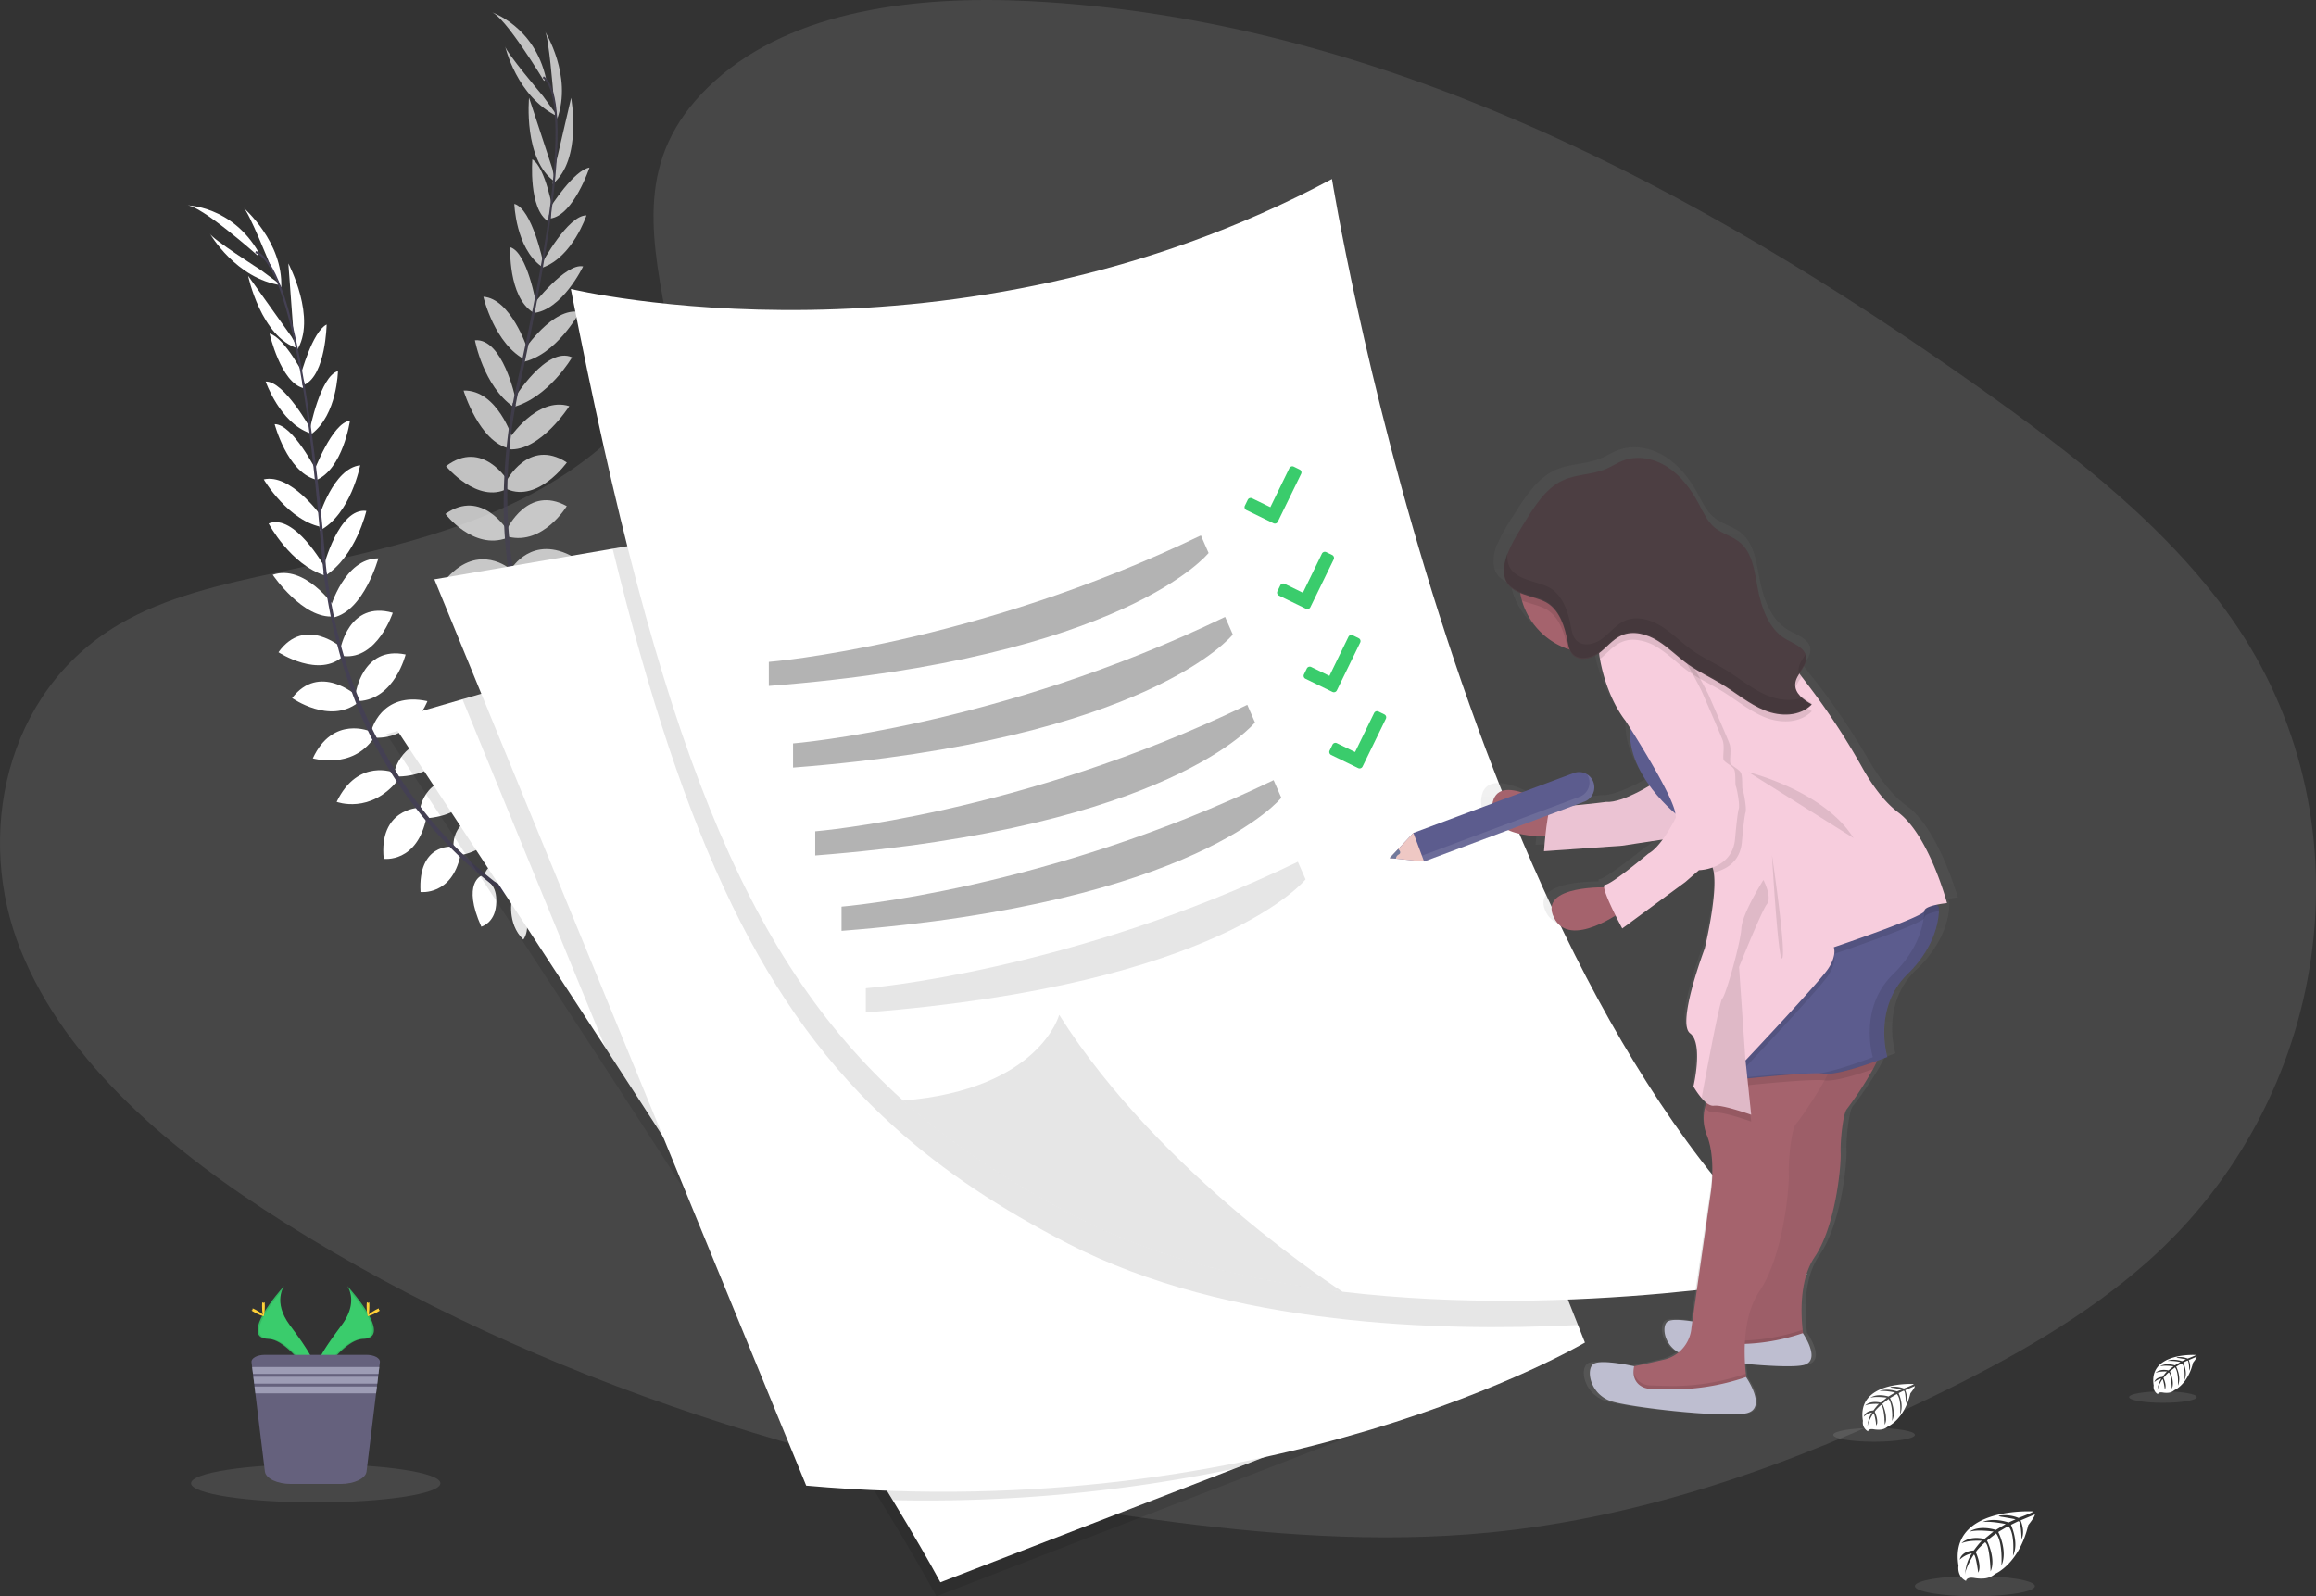 <svg data-name="Layer 1" xmlns="http://www.w3.org/2000/svg" width="1155.41" height="796.48"><rect width="100%" height="100%" fill="#333333" stroke="none"/><defs><linearGradient id="a" x1="880.14" y1="757.49" x2="880.14" y2="274.88" gradientUnits="userSpaceOnUse"><stop offset="0" stop-color="gray" stop-opacity=".25"/><stop offset=".54" stop-color="gray" stop-opacity=".12"/><stop offset="1" stop-color="gray" stop-opacity=".1"/></linearGradient></defs><path d="M356.76 40.24C395.96 4.93 457.5-2.26 513.51.55c175.93 8.83 334.74 94.59 472.11 191.6 49.73 35.12 98.69 73 131 121.33 65.72 98.45 46.22 234.84-45.15 315.94-31.09 27.6-68.78 48.75-107.47 67.51-68.79 33.34-143 60.1-221.09 67.72-55.68 5.43-112 1-167.4-6.56-154.65-21.18-306.45-68-433.69-148.14-55.83-35.14-108.43-78.83-131.43-135.71S2.11 345.35 59.09 311.7c23.57-13.92 51.74-20.2 79.33-26.11 40.61-8.68 81.86-17.25 118.51-34.91 37.85-18.24 82.66-53.52 75.17-93.9-8.04-43.29-14.49-81.34 24.66-116.54z" fill="#fff" opacity=".1"/><path d="M256.7 447.81s10.37-7.43 21.1-2.84c0 0-3 6.38-16.37 6.3zm-1.29.43s-2.77 12.45 5.67 20.53c0 0 4.68-5.27-.64-17.53zm-13.71-11.33s.38-10.51 24.18-7.94c0 0 .37 6.76-7.81 10.28s-12.1.99-16.37-2.34zm-1.47-.02s-9.89 3.6-.11 25.46c0 0 6.54-1.73 7.37-10.6s-2.79-11.8-7.26-14.86zm-13.97-14.35s-2-17.2 22.24-16.36c0 0 2.31 15.55-17.81 20.34zm-16.73-18.86s2.57-19.67 27-14.78c0 0 .74 16.9-22.84 19.29zm-12.45-19.69s4.82-19.29 29-14.47c0 0-5 17.35-27.27 17.93zm-11.85-19.23s4.67-20 28-14.92c0 0-7 19.07-26.37 18.23zm-7.87-18.4s3.25-24.33 25-19.81c0 0-5.42 22.23-23.3 23.26zm-7.57-22.31s4.07-24.55 26.15-18.3c0 0-7.68 23.35-24.5 21.61zm-4.96-20.81s7-24.66 23.92-24.65c0 0-7.15 26-22.32 29.48zm-3.42-20.42s7.53-29.66 21.35-27.92c0 0-5.13 22.64-20.69 32.47zm-2.43-24.42s7.17-24.74 20.69-26.24c0 0-4.6 24.25-20.15 32.58zm-2.52-22.72s9.18-24.85 18.12-25.75c0 0-3.47 24.25-17.07 29.73zm-1.93-21.18s5.2-26.81 14.06-29.35c0 0-.39 21.77-13.09 31.3zm-4.43-27.64s5.73-21.42 12.85-24.93c0 0-.48 25-11 30zm-3.5-18.14l-2.75-37.28s14.6 27.66 4 43.83zm-11.9-36.7s-10.79-26.89-13.19-28.32c0 0 19.8 17 18.8 39.78zm90.9 290.42s-17.25-1.59-15.8 22.63c0 0 15.6 1.93 19.89-18.31zm-16.9-19.38s-19.82.69-17.26 25.44c0 0 16.75 2.34 21.36-20.91zm-11.75-17.45s-18.32-7.75-29 14.47c0 0 16.89 6.39 30.72-11zm-12.12-20.65s-18.76-8.28-28.77 13.42c0 0 19.45 5.87 30.42-10.12zm-7.22-18.09s-18.38-16.26-31.87 1.42c0 0 18.65 13.24 32.83 2.32z" fill="#fff"/><path d="M170.77 323.43s-18.5-16.64-31.85 2c0 0 20.57 13.45 32.63 1.59zm-4.14-20.98s-14.57-21.1-30.57-15.66c0 0 15.14 22.36 30.61 20.75zm-4.81-19.78s-14.91-26.72-27.81-21.49c0 0 10.78 20.56 28.33 26.05zm-1.95-25.7s-15.06-20.9-28.29-17.77c0 0 12.47 21.3 29.91 23.93zm-1.92-21.83S146 211.5 137.02 211.63c0 0 6.21 23.7 20.34 27.58zm-3-21.18s-13.2-23.9-22.42-23.6c0 0 7.08 20.6 22.09 25.76zm-2.83-25.72s-9.95-19.82-17.63-21.81c0 0 5.53 24.4 16.82 27.2z" fill="#fff"/><path d="M145.48 168.06l-21.69-30.44s6.43 30.62 24.91 36.28zm-15.37-33.35s-24.41-15.53-25.41-18.16c0 0 13 22.58 35.66 25.78zm-1.71-7.34s-28.36-25.25-35.34-24.95c0 0 22.6.16 36 23.53z" fill="#fff"/><path d="M152 192.24l-1 .17c-6.68-40.05-15.09-63.54-23.67-66.16l.29-1c9.08 2.76 17.54 25.91 24.38 66.99z" fill="#444053"/><path d="M163.25 288.12l-1.5.18c-.46-3.74-.86-7.58-1.17-11.4-2.71-33.25-6.11-63.75-9.91-86.57l.83-1.11c3.81 22.86 7.87 54.26 10.59 87.56.31 3.8.7 7.61 1.16 11.34z" fill="#444053"/><path d="M285.53 465.89c-.27-.11-27.23-10.93-55.83-38.11a218.64 218.64 0 01-41.84-54.7c-13.71-25.41-22.68-56.95-26.47-87.77l1.6.68c8.5 69.18 41.92 115.42 68 140.27 28.32 26.94 55 37.65 55.25 37.75z" fill="#444053"/><g opacity=".7"><path d="M298.54 384.45s12.11-4 21 3.57c0 0-4.77 5.2-17.51 1.14zm-1.36.02s-6.34 11.07-.69 21.28c0 0 6-3.63 4.61-16.92zm-9.73-14.89s3.5-9.92 25.45-.39c0 0-1.65 6.57-10.52 7.49s-11.83-2.67-14.93-7.1zm-1.39-.45s-10.5.5-7.68 24.27c0 0 6.77.3 10.2-7.93s.84-12.1-2.52-16.34zM277 351.24s3.19-17 26.09-9c0 0-2.41 15.53-23.05 14.12zm-10.36-23s8.3-18 30.14-6.08c0 0-4.32 16.35-27.55 11.62zm-6.04-22.45s10.35-17 32-5.19c0 0-10 15.06-31.37 9zm-5.59-21.89s10.4-17.68 31.19-5.91c0 0-12.35 16.12-30.59 9.56zm-2.04-19.91s10.34-22.26 29.78-11.46c0 0-11.79 19.6-29.16 15.27zm-.58-23.55s11.19-22.23 30.4-9.69c0 0-14.27 20-29.81 13.34zm1.47-21.37s14-21.46 30.16-16.42c0 0-14.57 22.73-30.08 21.51zm2.84-20.49s16-26.07 28.69-20.3c0 0-11.64 20.09-29.41 24.84zm4.89-24.03s14.22-21.49 27.56-18.9c0 0-11.6 21.79-28.92 25.11zm4.37-22.45s16.15-21 24.95-19.18c0 0-10.53 22.12-25.14 23.29zm4.45-20.79s12.94-24 22.16-23.84c0 0-6.86 20.67-21.81 26zm3.99-27.71s11.85-18.74 19.69-20c0 0-7.9 23.74-19.42 25.41zm2.06-18.36l8.47-36.42s5.71 30.75-9.23 43zm-.42-38.57s-2.31-28.88-4.17-31c0 0 13.86 22.08 6.12 43.58zm.35 304.3s-16-6.64-21.81 16.92c0 0 14.31 6.48 24.43-11.57zm-10.37-23.53s-19.13-5.23-24.05 19.16c0 0 15.3 7.22 26.62-13.61zM260 307.29s-15.18-12.85-32 5.19c0 0 14.22 11.13 32.61-1.38zm-5.42-23.32s-15.46-13.48-31.46 4.25c0 0 16.82 11.4 32.05-.6z" fill="#fff"/><path d="M253.07 264.56s-12.72-21-30.86-8.14c0 0 13.87 18.2 30.66 12zm.44-24.42s-12.72-21.39-31-7.55c0 0 15.64 19 30.67 11.23zm2.28-21.27s-7.63-24.47-24.52-24c0 0 7.8 25.86 23.05 28.92zm1.29-20.31s-6.28-29.95-20.15-28.79c0 0 4.18 22.84 19.3 33.31zm5.8-25.11s-8.16-24.44-21.73-25.39c0 0 5.57 24.05 21.44 31.75zm4.66-21.42s-4.38-26.12-13-28.67c0 0-1.11 24.47 11.22 32.39zm3.43-21.11s-5.49-26.75-14.38-29.2c0 0 .63 21.77 13.43 31.16zm4.94-25.36s-3.6-21.88-10.34-26.07c0 0-2 24.94 8 31z" fill="#fff"/><path d="M275.59 84.24l-11.66-35.52s-3 31.14 13 42.05zm-4.75-36.37s-18.73-22.11-18.87-24.9c0 0 5.73 25.43 26.37 35.22zm.55-7.51S251.82 7.81 245.07 6.01c0 0 21.52 6.89 27.32 33.16z" fill="#fff"/><path d="M274.63 109.24l-1-.14c5.53-40.21 4.5-65.15-2.92-70.2l.57-.83c7.87 5.37 9.02 29.98 3.35 71.17z" fill="#444053"/><path d="M256.83 204.24l-1.49-.27c.68-3.71 1.44-7.49 2.28-11.24 7.31-32.55 13.14-62.67 16.29-85.59l1.13-.82c-3.16 23-8.63 54.15-15.94 86.75-.84 3.67-1.6 7.43-2.27 11.17z" fill="#444053"/><path d="M320.7 410.29c-.22-.18-22.74-18.53-42-53a218.47 218.47 0 01-23.66-64.67c-5.53-28.34-4.72-61.12.84-91.67l1.32 1.12c-12.45 68.58 5.7 122.68 23.24 154.17 19 34.14 41.28 52.3 41.51 52.48z" fill="#444053"/></g><path d="M1014.35 754.11s-42.28-2.55-37.29 27.08c0 0-1 5.23 3.75 7.61 0 0 .08-2.2 4.34-1.45a19.36 19.36 0 004.59.22 9.62 9.62 0 005.62-2.32s11.88-4.91 16.5-24.33c0 0 3.42-4.24 3.29-5.33l-7.14 3s2.44 5.15.52 9.42c0 0-.23-9.23-1.6-9-.28.05-3.71 1.79-3.71 1.79s4.2 9 1 15.48c0 0 1.2-11.05-2.34-14.84l-5 2.94s4.9 9.26 1.58 16.81c0 0 .85-11.59-2.64-16.1l-4.55 3.55s4.61 9.13 1.8 15.39c0 0-.37-13.49-2.78-14.51 0 0-4 3.51-4.59 5 0 0 3.15 6.62 1.2 10.12 0 0-1.2-9-2.19-9 0 0-4 5.95-4.38 10 0 0 .17-6.07 3.42-10.6a11.89 11.89 0 00-6.07 3.14s.62-4.21 7-4.58c0 0 3.28-4.51 4.16-4.79 0 0-6.41-.53-10.29 1.19 0 0 3.42-4 11.46-2.17l4.49-3.67s-8.43-1.15-12 .12c0 0 4.11-3.51 13.21-.95l4.89-2.92s-7.18-1.55-11.46-1c0 0 4.52-2.44 12.9.2l3.5-1.57s-5.27-1-6.81-1.2-1.62-.59-1.62-.59a18.22 18.22 0 019.88 1.1s7.49-2.77 7.36-3.24z" fill="#fff"/><ellipse cx="985.23" cy="791.38" rx="29.92" ry="5.06" fill="#fff" opacity=".1"/><path d="M1095.45 676.04s-23.83-1.43-21 15.27a4.07 4.07 0 002.11 4.29s.05-1.24 2.45-.82a10.62 10.62 0 002.59.13 5.35 5.35 0 003.16-1.31s6.7-2.77 9.31-13.72c0 0 1.93-2.39 1.85-3l-4 1.72s1.37 2.9.29 5.31c0 0-.13-5.21-.9-5.08-.16 0-2.09 1-2.09 1s2.36 5.06.58 8.73c0 0 .68-6.23-1.32-8.36l-2.83 1.65s2.76 5.22.89 9.48c0 0 .48-6.53-1.49-9.08l-2.56 2s2.59 5.15 1 8.68c0 0-.21-7.6-1.57-8.18a16 16 0 00-2.59 2.79s1.78 3.74.68 5.71c0 0-.68-5.07-1.23-5.09 0 0-2.24 3.36-2.47 5.66a12.22 12.22 0 011.93-6 6.74 6.74 0 00-3.43 1.77s.35-2.37 4-2.58c0 0 1.85-2.55 2.34-2.7 0 0-3.61-.3-5.8.67 0 0 1.93-2.24 6.46-1.23l2.54-2.06s-4.76-.65-6.77.07c0 0 2.32-2 7.45-.54l2.76-1.65a25.22 25.22 0 00-6.47-.56s2.55-1.37 7.27.12l2-.89s-3-.58-3.84-.67-.92-.34-.92-.34a10.32 10.32 0 015.58.62s4.11-1.54 4.04-1.81z" fill="#fff"/><ellipse cx="1079.04" cy="697.06" rx="16.87" ry="2.85" fill="#fff" opacity=".1"/><path d="M954.76 690.54s-28.78-1.74-25.38 18.43a4.91 4.91 0 002.55 5.18s0-1.49 2.95-1a13.73 13.73 0 003.13.16 6.58 6.58 0 003.82-1.58s8.09-3.34 11.24-16.57c0 0 2.33-2.88 2.23-3.62l-4.85 2.07s1.66 3.51.35 6.42c0 0-.15-6.29-1.09-6.14-.19 0-2.52 1.21-2.52 1.21s2.85 6.11.7 10.54c0 0 .82-7.52-1.59-10.1l-3.42 2s3.33 6.3 1.07 11.45c0 0 .58-7.89-1.79-11l-3.1 2.41s3.14 6.21 1.23 10.48c0 0-.25-9.18-1.9-9.88 0 0-2.71 2.39-3.12 3.37 0 0 2.14 4.51.81 6.89 0 0-.81-6.11-1.48-6.14 0 0-2.7 4.05-3 6.83a14.77 14.77 0 012.33-7.22 8.13 8.13 0 00-4.13 2.14s.42-2.87 4.8-3.12c0 0 2.23-3.07 2.83-3.26 0 0-4.36-.36-7 .81 0 0 2.32-2.71 7.79-1.48l3.06-2.49s-5.73-.79-8.17.08c0 0 2.8-2.39 9-.65l3.33-2s-4.89-1.06-7.81-.68c0 0 3.08-1.65 8.78.14l2.39-.98s-3.58-.7-4.63-.81-1.1-.4-1.1-.4a12.43 12.43 0 016.73.75s5.05-1.92 4.96-2.24z" fill="#fff"/><ellipse cx="934.94" cy="715.91" rx="20.37" ry="3.44" fill="#fff" opacity=".1"/><path d="M714.07 701l-100.31 38.81-146.62 56.67c-5.53-10.27-13.69-24.32-23.79-41-34.72-57.55-92.18-147.06-143.32-225.72-57.64-88.63-107.24-163.47-107.24-163.47l35.91-10.41 293.32-85.07z" opacity=".1"/><path d="M716.07 694l-100.31 38.81-146.62 56.67c-5.53-10.27-13.69-24.32-23.79-41-34.72-57.55-92.18-147.06-143.32-225.72-57.64-88.63-107.24-163.47-107.24-163.47l35.91-10.41 293.32-85.07z" fill="#fff"/><path d="M716.07 694l-100.31 38.81a754.4 754.4 0 01-170.41 15.67c-34.72-57.55-92.18-147.06-143.32-225.72L230.7 348.88l293.32-85.07z" opacity=".1"/><path d="M790.7 669.86s-155.84 92.18-388.5 71.38L216.7 289.05l88.89-15.27 307.28-52.77 174.35 440.11z" fill="#fff"/><path d="M787.22 661.12c-36.7 1.8-79.14 1.63-121.86-3.46-46.22-5.42-92.66-16.64-132.56-37.18-33.32-17.17-61.81-35.82-86.66-58.21-64.61-58.12-104.6-141.26-140.51-288.49l307.28-52.77z" opacity=".1"/><path d="M901.53 635.84s-114.92 22.52-231.78 8.65c-46.22-5.45-92.71-16.64-132.56-37.18-33.32-17.17-61.81-35.82-86.66-58.21-80-72-122.21-182.22-165.75-404.91 0 0 191 46.09 379.71-54.87 0 0 63.65 397.27 237.04 546.52z" fill="#fff"/><path d="M669.75 644.49c-46.22-5.45-92.71-16.64-132.56-37.18-33.32-17.17-61.81-35.82-86.66-58.21 68.09-5.53 77.88-42.76 77.88-42.76 50.48 80.12 141.34 138.15 141.34 138.15z" opacity=".1"/><path d="M383.55 225.95s102.6 11.71 198.63-42.25l6.58 21.13s-91.87 45.81-205.21 45.81z" fill="#fff" opacity=".3"/><path d="M383.55 330.24s102-8.23 215.55-63.11l3.84 8.78s-41.79 52.59-219.39 66.33zm12.09 40.68s102-8.23 215.55-63.1l3.84 8.78s-41.78 52.64-219.39 66.39zm11.06 43.85s102-8.23 215.55-63.1l3.84 8.78s-41.84 52.61-219.39 66.39zm13.13 37.58s102-8.23 215.55-63.1l3.84 8.78s-41.78 52.62-219.39 66.4z" opacity=".3"/><path d="M431.93 493.07s102-8.23 215.55-63.1l3.84 8.78s-41.79 52.62-219.39 66.39z" opacity=".1"/><path fill="#fff" opacity=".3" d="M615.949 249.463l28.541-9.717 9.717 28.542-28.542 9.716zm16.237 42.461l28.541-9.717 9.717 28.542-28.542 9.716zm26.03 81.699l28.541-9.716 9.716 28.541-28.541 9.717zm14.934 43.849l28.542-9.716 9.716 28.541-28.541 9.717zm-27.725-81.438l28.541-9.717 9.716 28.542-28.541 9.716z"/><path d="M994.7 501.33l-1.07-1c2.76-.56 5.36-.81 5.36-.81s-9.47-34.26-25.44-45.69c-7.9-5.65-14.48-15.06-19.13-23.13a349.7 349.7 0 00-28.49-41.77l-2.88-3.63-1.24-1.58c1.73-2.62 3.85-5.11 3.61-8.15a.13.13 0 010-.06 3.84 3.84 0 000-.48 5.59 5.59 0 00-.2-1.11l-.11.17c-1.35-3.92-6.54-5.65-10.39-7.81-9-5.07-12.85-16.15-14.77-26.45-1.5-8-2.74-17-9-22.15-4-3.31-9.44-4.4-13.47-7.69-3.82-3.12-5.95-7.85-8.35-12.2-4-7.25-9.28-14-16.25-18.33s-15.82-6-23.47-3.1c-2.93 1.12-5.59 2.86-8.49 4.07-7.2 3-15.45 2.6-22.58 5.77-8.78 3.9-14.49 12.52-19.71 20.7-2.7 4.23-6.94 10.42-9.35 16.65v-.65a23.82 23.82 0 00-1.86 8.66 13 13 0 00.41 3.76c1.08 4 4.3 6.21 8.12 7.75a33.85 33.85 0 00.88 3.77 37 37 0 0023.9 24.41c.33.12.67.2 1 .3a7.94 7.94 0 001.19 2.2c3.19 4 9.59 2.86 13.75-.05.17-.11.33-.25.49-.37a15 15 0 00.18 1.69c.09.48.16 1 .26 1.43 3.75 20.21 13.35 31.12 13.35 31.12s.89 1.34 2.34 3.56c-.76 11.15 4.33 21.31 10.21 29.16-5.07 2.93-16 8.67-22.76 8.19 0 0-24.84 3.21-27.72 1.6-.4-.22-.78.08-1.14.76-6.84-4.17-28.71-16.19-30.58-.76-1.69 14 18.24 15.79 27.73 15.86-.43 4.1-.67 7.38-.67 7.38l40.81-2.79 21.25-3.13c-2.35 3.11-5 5.88-7.59 7.23 0 0-19.21 15.55-22.53 15.69-.47 0-.62.47-.55 1.22-8.08 0-33.21 1.17-26.24 15.17 6.33 12.69 24.15 3.91 32.21-.94 1.9 3.69 3.52 6.58 3.52 6.58l32.93-23.45 7.13-6a25.38 25.38 0 007.09-1.37c0 .09.07.18.1.26a13.53 13.53 0 01.57 2.26c2 11.49-4.72 38.29-4.72 38.29s-14.78 37.69-7.68 42.83 1.85 26.83 1.85 26.83a40.1 40.1 0 004.26 5.88 17.86 17.86 0 002.49 2.37 23.15 23.15 0 00-.82 2.75 22.42 22.42 0 001.17 13.84c4.88 11.84 1.91 29 1.91 29l-9.58 64.72c-4.6-.7-10.54-1.28-12.75 0-3.39 1.91-2.28 11.54 5.59 15.68a20.26 20.26 0 01-8.1 3.73c-7 1.6-11.92 2.62-15.16 3.24-.21 0-16.8-3.66-21.06-1.24s-2.21 15.84 9.91 19.13c11.86 3.21 56.09 7.92 68.83 6l.81-.14c10.83-2.14 1.32-16.37.12-18.1-.08-.58-.15-1.19-.23-1.85-.17-1.48-.32-3.18-.43-5 12.08 1.11 24 1.65 29.47.83.26 0 .5-.08.72-.13 9.59-1.9 1.19-14.48.11-16l-.15-1.23v-.11c0-.29-.07-.6-.1-.9s0-.51-.08-.78 0-.48-.07-.73q-.06-.74-.12-1.53v-.65c0-.4-.05-.8-.07-1.21v-.67c0-.6 0-1.22-.06-1.84v-4.89c0-.67.06-1.36.1-2.05l.06-.74c0-.51.08-1 .13-1.52 0-.25 0-.5.08-.75.08-.7.17-1.4.27-2.11 0-.21.07-.42.1-.63.09-.53.18-1.07.28-1.61 0-.26.1-.53.16-.8q.18-.87.39-1.74c0-.16.07-.32.11-.48.18-.7.38-1.39.59-2.08.07-.24.15-.48.23-.72.17-.52.35-1 .54-1.54l.24-.64c.27-.68.56-1.35.86-2 .08-.17.17-.34.26-.51.25-.52.52-1 .8-1.54l.34-.59c.38-.64.77-1.28 1.2-1.89 11-15.68 13.9-45.92 13.63-52.5s1.31-20.23 3.28-22.25c1.32-1.35 9-12 13.59-20.1.83-1.48 1.55-2.87 2.12-4.11 3.26-1.13 5.42-2 5.42-2a46.37 46.37 0 01-1.64-12.89c.08-8.51 2.42-19.72 12.08-28.82 14.26-13.44 16.25-26.76 16.44-31.88v-.95c-.03-.94-.08-1.4-.08-1.4z" transform="translate(-22.3 -51.76)" fill="url(#a)"/><path d="M934.4 533.44a171.88 171.88 0 01-13 19.87c-1.88 2-3.39 15.51-3.13 22s-2.49 36.41-13 51.91-5.11 42.29-5.11 42.29l-16.77 5.88h-20.15l-13.88-4.15-3.66-10.1s4.88-.75 17-3.63a15.73 15.73 0 0012.55-14.27l8.51-59.43s2.51-15-1.63-25.38a20.66 20.66 0 011.36-18.1l.27-.42s13.13-10.37 26.51-16.86c11.85-5.72 23.87-8.44 27.28 1.71.44 1.31-1 4.68-3.15 8.68z" fill="#a5636d"/><path d="M934.4 533.44a171.88 171.88 0 01-13 19.87c-1.88 2-3.39 15.51-3.13 22s-2.49 36.41-13 51.91c-7.4 10.93-6.91 27.45-6 36.26.39 3.69.87 6 .87 6l-16.77 5.88h-20.13l-13.88-4.12-3.66-10.1s1.22-.19 4-.73 7-1.46 13.06-2.9a15.73 15.73 0 0012.49-14.27l8.51-59.43s2.51-15-1.63-25.38a20.66 20.66 0 011.36-18.1l.27-.42s13.13-10.37 26.51-16.86c11.85-5.72 23.87-8.44 27.28 1.71.44 1.31-1 4.68-3.15 8.68z" opacity=".05"/><path d="M900.16 669.52l-16.77 5.88h-20.15l-13.88-4.16-3.66-10.1s1.22-.19 4-.73a7.55 7.55 0 005.81 8.16l7.88.27c1.11 0 2.23.06 3.33.06a100.48 100.48 0 0032.58-5.41c.4 3.69.86 6.03.86 6.03z" opacity=".1"/><path d="M863.38 670.54l-7.89-.27s-7.36-1.56-5.56-9.91c0 0-14.2-3.22-17.83-1.09s-1.88 13.88 8.38 16.76c10 2.81 47.46 6.94 58.23 5.25l.69-.12c9.76-2 0-16 0-16a100.88 100.88 0 01-36.02 5.38z" fill="#bebed0"/><path d="M911.97 535.74c-.53 1.06-1.1 2.16-1.75 3.31-4.95 9-12.89 20.33-14.28 21.8-2.12 2.26-3.81 17.5-3.54 24.86s-2.81 41.08-14.67 58.58c-6.07 9-7.44 21.25-7.34 31.11a100.24 100.24 0 00.59 10c.44 4.07 1 6.61 1 6.61l-18.92 6.63h-22.77l-15.67-4.66-4.1-11.44s1.37-.22 4.45-.83 7.88-1.63 14.74-3.25a17.78 17.78 0 0014.13-16.1l9.59-67.07s2.83-16.95-1.83-28.65a23 23 0 01-1.12-13.69 21.84 21.84 0 013-7.22s3.66-2.88 9.18-6.69c2.44-1.68 5.27-3.54 8.31-5.42 13.36-8.27 30.93-16.71 39.35-10.56a10.89 10.89 0 013.88 5.59c.34 1.16-.61 3.79-2.23 7.09z" fill="#a5636d"/><path d="M871.93 692.02l-18.92 6.63h-22.72l-15.67-4.66-4.1-11.44s1.37-.22 4.45-.83a8.35 8.35 0 002.66 7.39 8.91 8.91 0 005.64 2.12l7.17.23c1.25 0 2.51.07 3.76.07a113.75 113.75 0 0036.78-6.12c.44 4.07.95 6.61.95 6.61z" opacity=".1"/><path d="M830.43 693.16l-7.16-.24a9 9 0 01-5.65-2.12c-1.82-1.62-3.39-4.42-2.37-9.13 0 0-16-3.63-20.13-1.23s-2.11 15.67 9.46 18.92c11.33 3.17 53.57 7.83 65.73 5.93l.77-.14c11-2.26 0-18.08 0-18.08a113.46 113.46 0 01-40.65 6.09z" fill="#bebed0"/><path d="M934.4 533.44c-6.85 2.39-16.91 5.56-22.43 5.69a10.06 10.06 0 01-1.71-.08c-3.86-.53-15.79.32-26.73 1.3-4.39.39-8.61.8-12.1 1.16-5.2.54-8.78.93-8.78.93v-3.39c2.44-1.68 5.27-3.54 8.31-5.42 13.36-8.27 30.93-16.71 39.35-10.56 11.85-5.72 23.87-8.44 27.28 1.71.4 1.29-1.04 4.66-3.19 8.66z" opacity=".1"/><path d="M967.27 454.57c-.19 5.07-2.09 18.23-15.71 31.53-17.36 16.95-10 41.29-10 41.29s-20.7 8.13-29.63 8.35a10.06 10.06 0 01-1.71-.08c-5.36-.75-26.64 1.22-38.87 2.46-5.2.54-8.78.93-8.78.93v-72l95.93-23.29 8.69 8.65a16 16 0 01.08 2.16z" fill="#5c5c8e"/><path d="M864.19 538.16l-1.58.17v.76s3.58-.39 8.78-.93c8.78-.89 22.19-2.14 31.06-2.51-6.14-.56-26.42 1.31-38.26 2.51zm103.04-85.71l-8.69-8.66-5.79 1.45 7.28 7.25a16 16 0 010 2.17c-.19 5.06-2.09 18.23-15.71 31.53-17.36 16.94-10 41.29-10 41.29s-17.13 6.72-26.94 8.11a24.73 24.73 0 012.8.15 10 10 0 001.71.09c8.93-.22 29.63-8.35 29.63-8.35s-7.4-24.35 10-41.29c13.62-13.3 15.52-26.47 15.71-31.53a16 16 0 000-2.21z" opacity=".1"/><path d="M775.57 403.71s-29-20.12-31.13-2 31.13 15.53 31.13 15.53z" fill="#a5636d"/><path d="M825.57 390.37s-15.69 10.38-24.37 9.74c0 0-23.72 3.18-26.48 1.59s-4.44 23-4.44 23l39-2.75 25-3.82s12.5-7.62 12.5-14.19-21.21-13.57-21.21-13.57z" fill="#f7cddd"/><path d="M825.57 390.37s-15.69 10.38-24.37 9.74c0 0-23.72 3.18-26.48 1.59s-4.44 23-4.44 23l39-2.75 25-3.82s12.5-7.62 12.5-14.19-21.21-13.57-21.21-13.57z" opacity=".05"/><path d="M802.56 442.73s-35.27-1.46-27.37 15 34.63-3.52 34.63-3.52z" fill="#a5636d"/><path d="M838.04 407.74s-28.59-21.39-24.56-47.44 24.56 19.94 24.56 19.94z" fill="#5c5c8e"/><path d="M830.14 289.64a36.18 36.18 0 01-10.17 25.11 34 34 0 01-5.22 4.45 37.29 37.29 0 01-11.86 5.48 37.68 37.68 0 01-5.13.91c-1.24.12-2.49.19-3.76.19a35.26 35.26 0 01-11.91-2 36.14 36.14 0 1148.05-34.1z" fill="#a5636d"/><path d="M967.27 454.57c-3.24.6-7.24 1.68-7.24 3.36 0 2.83-45.18 18.08-45.18 18.08s1.69 3.94-2.82 10.72-41.23 45.74-41.23 45.74l.12 1.16.47 4.49 2.24 21.46s-14.12-5.08-18.64-4.52c-1.46.19-3-.75-4.51-2.1a21.84 21.84 0 013-7.22s3.66-2.88 9.18-6.69v-72l95.93-23.29 8.69 8.65a16 16 0 01-.01 2.16z" opacity=".1"/><path d="M971.33 450.59s-11.3 1.12-11.3 3.95-45.18 18.08-45.18 18.08 1.69 3.94-2.82 10.72-41.23 45.75-41.23 45.75l2.83 27.1s-14.12-5.08-18.64-4.52c-2 .25-4.25-1.61-6.1-3.78a39.34 39.34 0 01-4.07-5.81s5.09-21.47-1.69-26.55 7.34-42.35 7.34-42.35 6.38-26.5 4.5-37.87a13.64 13.64 0 00-.54-2.24c0-.08-.05-.17-.08-.25-4-10.86-47.36-102-47.36-102a65.48 65.48 0 01.54-7.73c.09-.71.21-1.45.34-2.2a37.28 37.28 0 01.88-4 25 25 0 01.82-2.49c1.34-3.44 3.39-6.09 6.45-6.15 0 0 3.39-3.75 11.34-4.77 5.82-.76 14.13 0 25.38 4.77 26.53 11.28 32.75 11.86 32.75 11.86l13.33 17.5 2.74 3.59a345.89 345.89 0 0127.21 41.3c4.44 8 10.73 17.29 18.27 22.88 15.25 11.33 24.29 45.21 24.29 45.21z" fill="#f7cddd"/><path d="M872.35 385.29s37.7 9.32 52.31 32.82zM884 426.58s7.13 47.87 5.15 51.47-5.15-51.47-5.15-51.47zm-2.55 24.57c-2.74 3.59-13.87 31.34-13.87 31.34l3.21 46.6 2.83 27.1s-14.11-5.08-18.63-4.52c-2 .25-4.26-1.61-6.1-3.78 2.93-15.87 9.2-49.08 10.33-49.72 1.49-.85 9.12-27.53 9.52-35s11-24.12 11-24.12 4.47 8.51 1.71 12.1zm-10.65-45.74c-.7 2.11-1.78 14.4-1.78 14.4-.78 10.82-9 14.36-14.05 15.5a13.64 13.64 0 00-.54-2.24c-3.39-9.59-47.44-102.21-47.44-102.21a60.85 60.85 0 011.76-13.94c9.59-2.82 24.77 1.52 24.77 1.52 4.39-.58 18.71 27.89 18.71 27.89s9.54 21.8 10.59 24.77 0 7.84.42 9.54 4.88 3.16 5.51 5.5.22 7 .64 7.83 2.12 9.32 1.41 11.44z" opacity=".1"/><path d="M867.41 403.71c-.7 2.12-1.78 14.4-1.78 14.4-.64 9-6.44 13-11.28 14.71a23.64 23.64 0 01-6.78 1.35l-6.81 5.92-31.45 23.15s-11.72-21.67-8.54-21.79 21.52-15.52 21.52-15.52c5.61-3 11.23-13 13.84-18.14a15.85 15.85 0 01-.34-1.86c-1.13-9.59-24.85-46.31-24.85-46.31s-9.17-10.79-12.74-30.78c-.1-.46-.17-.93-.26-1.41a14.34 14.34 0 01-.18-1.88c-.43-7.69 5.17-10.49 11.81-11.15a47.4 47.4 0 0110.4.32 75.29 75.29 0 0110.17 2c2.84-.38 9.84 11.43 14.43 19.8 2.47 4.54 4.25 8.08 4.25 8.08s9.54 21.81 10.59 24.77 0 7.85.42 9.54 4.88 3.17 5.51 5.51.22 7 .64 7.83 2.14 9.34 1.43 11.46z" fill="#f7cddd"/><path d="M903.89 354.85c-6 6.13-15.69 6.15-23.47 3s-14.37-8.79-21.58-13.18c-4.68-2.86-9.64-5.2-14.25-8.15-.68-.44-1.34-.88-2-1.34-5.32-3.76-9.93-8.59-15.44-12a24 24 0 00-12.4-4 14.1 14.1 0 00-5.91 1.24 8 8 0 00-1 .49 25.5 25.5 0 00-5 3.75c-1.56 1.4-3.05 2.89-4.69 4.2-.1-.46-.17-.93-.26-1.41a14.34 14.34 0 01-.18-1.88c-1.24.12-2.49.19-3.76.19a35.26 35.26 0 01-11.91-2c0-.15 0-.3-.09-.45-1.35-7.12-3.79-14.66-9.52-18.66-3.32-2.32-8.62-3.27-13.22-5a36.14 36.14 0 1168.1 3.91c5.82-.76 14.13 0 25.38 4.77 26.53 11.28 32.75 11.86 32.75 11.86l13.33 17.5c-1.44 2.2-3.07 4.37-3.22 6.94-.25 4.71 4.34 8 8.34 10.22z" opacity=".1"/><path d="M772.47 301.24c5.73 4 8.17 11.53 9.53 18.64.42 2.22.82 4.56 2.18 6.32 3 3.94 9.16 2.83 13.13 0s7.1-7.12 11.53-9.12c5.88-2.66 12.8-.72 18.31 2.73s10.12 8.28 15.44 12c5.15 3.63 10.89 6.22 16.25 9.49 7.21 4.39 13.8 10.06 21.58 13.18s17.5 3.11 23.46-3c-4-2.22-8.59-5.5-8.28-10.26s5.85-8.31 5.48-13.19-6.11-6.79-10.23-9.19c-8.6-5-12.27-16-14.11-26.15-1.43-7.94-2.61-16.81-8.54-21.91-3.83-3.28-9-4.35-12.86-7.6-3.65-3.09-5.68-7.76-8-12.07-3.83-7.17-8.86-13.84-15.51-18.13s-15.11-6-22.41-3.06c-2.8 1.11-5.35 2.83-8.11 4-6.88 3-14.75 2.57-21.56 5.7-8.39 3.86-13.84 12.38-18.83 20.47-4.22 6.93-12.59 19.15-10.22 28.15 2.36 9.15 15.55 8.66 21.77 13z" fill="#4c3e42"/><path d="M901.07 327.48a6.31 6.31 0 00-.19-1.1c-1.52 2.39-3.41 4.71-3.59 7.51a6.81 6.81 0 00.16 1.93c1.69-2.69 3.86-5.22 3.62-8.34zm-18.96 19.7c-7.78-3.12-14.36-8.79-21.57-13.18-5.37-3.27-11.11-5.86-16.26-9.49-5.32-3.76-9.93-8.59-15.44-12s-12.42-5.39-18.31-2.74c-4.43 2-7.55 6.25-11.53 9.13s-10.08 4-13.13 0c-1.36-1.76-1.76-4.1-2.18-6.32-1.35-7.11-3.8-14.64-9.52-18.64-6.23-4.35-19.42-3.86-21.81-13a14.2 14.2 0 01-.31-5c-1.53 4.08-2.32 8.18-1.39 11.75 2.4 9.18 15.59 8.69 21.81 13 5.73 4 8.17 11.54 9.53 18.65.42 2.22.82 4.56 2.17 6.32 3 3.94 9.16 2.83 13.14-.05s7.09-7.12 11.53-9.12c5.88-2.65 12.8-.71 18.31 2.74s10.12 8.28 15.44 12c5.15 3.64 10.89 6.22 16.25 9.49 7.21 4.4 13.8 10.07 21.58 13.19s17.5 3.1 23.46-3a28.72 28.72 0 01-4.37-2.89c-5.42 1.99-11.89 1.37-17.4-.84z" opacity=".1"/><path d="M705.12 415.58l80-29.88a7.6 7.6 0 019.79 4.46 7.61 7.61 0 01-4.47 9.79l-80 29.89-17.14-1.72z" fill="#5c5c8e"/><path d="M792.48 387.76a7.62 7.62 0 01-4.47 9.8l-80 29.88-12.88-1.29-1.85 2 17.14 1.72 80-29.89a7.61 7.61 0 004.47-9.79 7.58 7.58 0 00-3.11-3.8 8.28 8.28 0 01.7 1.37z" fill="#fff" opacity=".1"/><path fill="#efc8c4" d="M705.12 415.58l5.33 14.26-14.07-1.41-3.08-.31 4.21-4.46 7.61-8.08z"/><path d="M697.5 423.66a3.05 3.05 0 01.82.9 1.29 1.29 0 010 1.39 3.13 3.13 0 01-.78.55 2.55 2.55 0 00-1.14 1.93l-3.08-.31z" fill="#727a9c"/><path d="M635.29 261.07l-13.49-6.58a1.63 1.63 0 01-.75-2.18l1.43-2.94a1.62 1.62 0 012.18-.75l9.09 4.43 9.49-19.46a1.64 1.64 0 012.18-.76l2.94 1.44a1.62 1.62 0 01.75 2.18l-11.64 23.87a1.63 1.63 0 01-2.18.75zm29.47 84.17l-13.49-6.58a1.63 1.63 0 01-.75-2.18l1.43-2.94a1.64 1.64 0 012.19-.75l9.08 4.43 9.48-19.48a1.64 1.64 0 012.18-.76l2.93 1.44a1.63 1.63 0 01.76 2.18l-11.64 23.87a1.65 1.65 0 01-2.19.75zm-13.23-41.49l-13.49-6.58a1.64 1.64 0 01-.76-2.18l1.44-2.94a1.62 1.62 0 012.18-.75l9.09 4.43 9.49-19.49a1.63 1.63 0 012.18-.75l2.94 1.43a1.65 1.65 0 01.75 2.19L653.7 303a1.63 1.63 0 01-2.18.75zm26.03 79.49l-13.49-6.58a1.63 1.63 0 01-.75-2.18l1.43-2.94a1.63 1.63 0 012.18-.75l9.09 4.43 9.49-19.46a1.65 1.65 0 012.19-.76l2.93 1.44a1.62 1.62 0 01.75 2.18l-11.63 23.87a1.65 1.65 0 01-2.19.75zM173.22 641.6s5.95 7.78-2.74 19.52-15.87 21.66-13 29c0 0 13.12-21.81 23.79-22.11s3.69-13.29-8.05-26.41z" fill="#3acc6c"/><path d="M173.22 641.6a9.59 9.59 0 011.22 2.44c10.41 12.24 16 23.66 5.95 24-9.33.26-20.52 16.94-23.19 21.15a7.68 7.68 0 00.31 1s13.12-21.81 23.79-22.11 3.66-13.36-8.08-26.48z" opacity=".1"/><path d="M184.28 651.52c0 2.73-.31 5-.69 5s-.68-2.22-.68-5 .38-1.45.76-1.45.61-1.29.61 1.45z" fill="#ffd037"/><path d="M188.07 654.78c-2.4 1.31-4.5 2.11-4.68 1.77s1.62-1.66 4-3 1.45-.36 1.63 0 1.46-.08-.95 1.23z" fill="#ffd037"/><path d="M141.8 641.6s-5.94 7.78 2.75 19.52 15.86 21.66 13 29c0 0-13.11-21.81-23.79-22.11s-3.7-13.29 8.04-26.41z" fill="#3acc6c"/><path d="M141.8 641.6a9.81 9.81 0 00-1.21 2.44c-10.42 12.24-16 23.66-5.95 24 9.32.26 20.51 16.94 23.19 21.15a7.72 7.72 0 01-.32 1s-13.11-21.9-23.81-22.2-3.64-13.27 8.1-26.39z" opacity=".1"/><path d="M130.75 651.52c0 2.73.3 5 .68 5s.69-2.22.69-5-.38-1.45-.76-1.45-.61-1.29-.61 1.45z" fill="#ffd037"/><path d="M126.95 654.78c2.41 1.31 4.5 2.11 4.68 1.77s-1.62-1.66-4-3-1.46-.36-1.64 0-1.44-.08.96 1.23z" fill="#ffd037"/><ellipse cx="157.52" cy="740.06" rx="62.19" ry="9.54" fill="#fff" opacity=".1"/><path d="M189.52 679.62l-.3 2.43-.41 3.43-.18 1.43-.41 3.43-.19 1.43-.41 3.43-4.76 39c-.43 3.48-6.12 6.2-13 6.2h-24.71c-6.87 0-12.55-2.72-13-6.2l-4.76-39-.42-3.43-.17-1.43-.43-3.43-.17-1.43-.42-3.43-.3-2.43c-.23-2 2.84-3.64 6.73-3.64h50.59c3.9 0 6.97 1.67 6.72 3.64z" fill="#65617d"/><path fill="#9d9cb5" d="M189.23 682.05l-.42 3.43h-62.59l-.41-3.43h63.42zm-.59 4.86l-.42 3.43h-61.4l-.42-3.43h62.24zm-.6 4.86l-.42 3.43h-60.21l-.42-3.43h61.05z"/></svg>